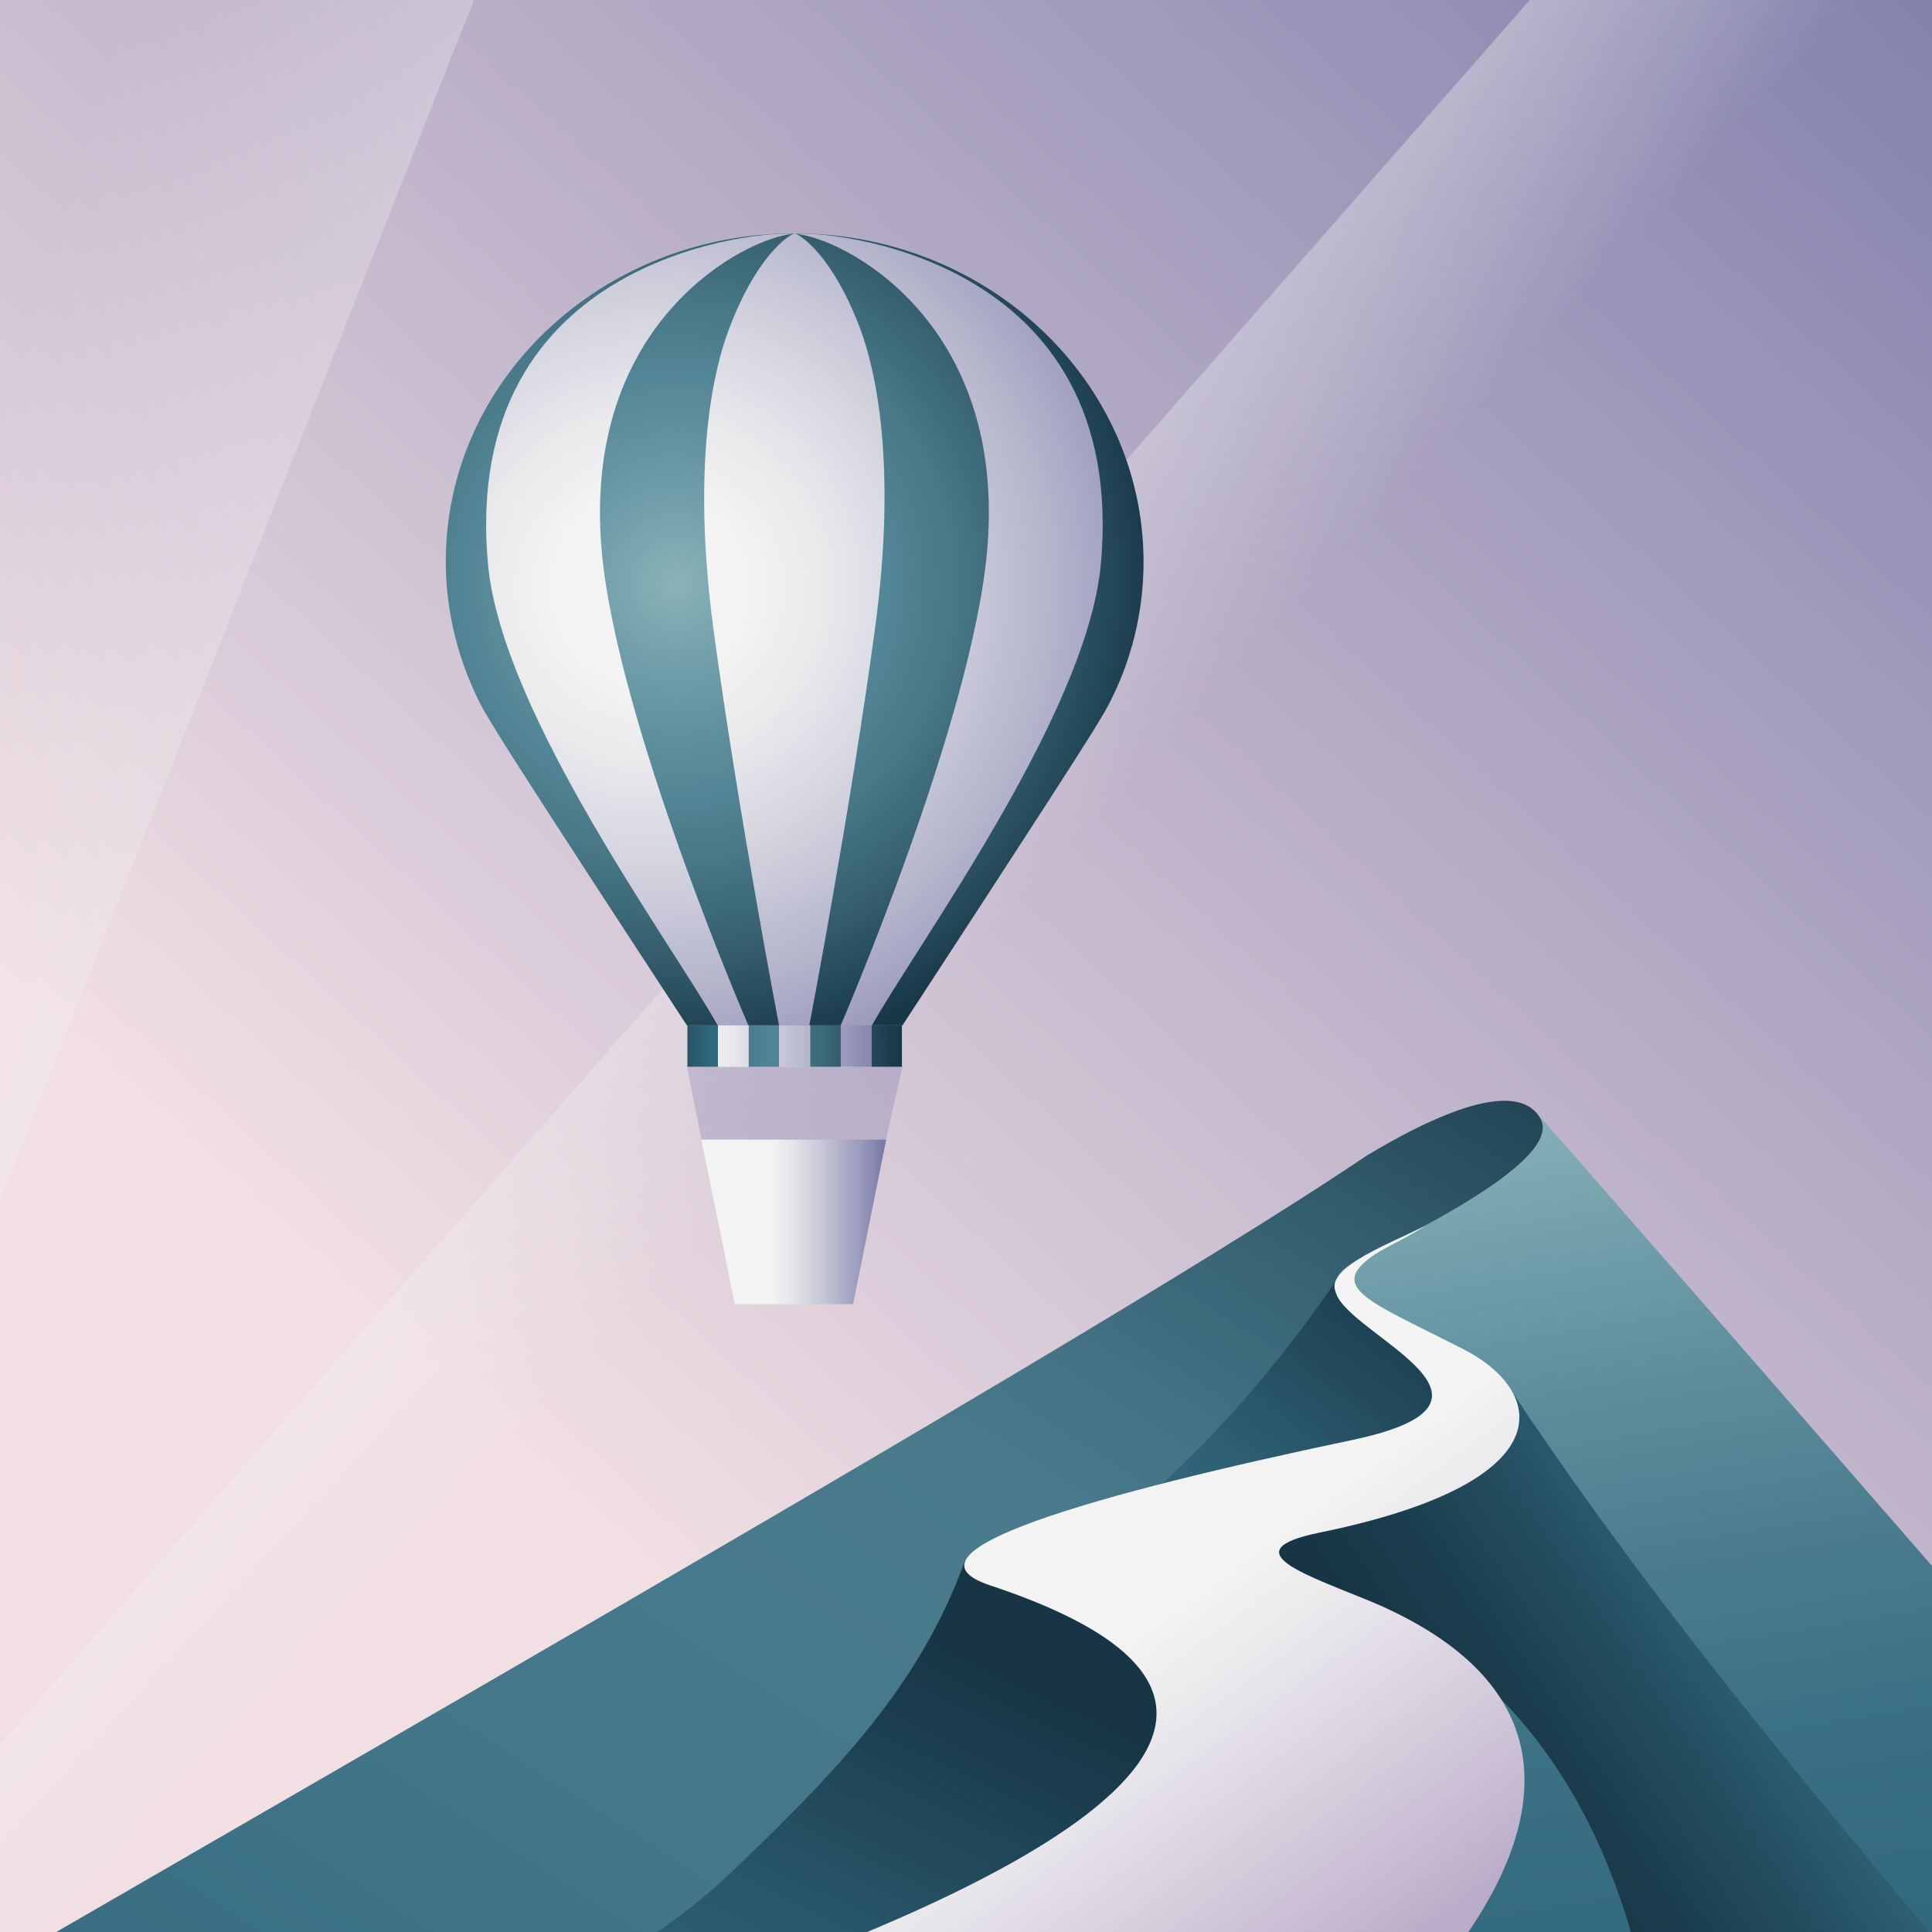 <svg width="194" height="194" viewBox="0 0 194 194" fill="none" xmlns="http://www.w3.org/2000/svg">
<rect x="0" y="0" width="194" height="194" fill="#333333" stroke="none"/>
<g opacity="0.94" clip-path="url(#clip0_103_1065)">
<g clip-path="url(#clip1_103_1065)">
<path d="M205.743 -155.841H-1.188V204.054H205.743V-155.841Z" fill="url(#paint0_linear_103_1065)"/>
<path opacity="0.5" d="M248.773 -36.453L116.018 178.634L-32.78 212.561L213.418 -68.204L248.773 -36.453Z" fill="url(#paint1_linear_103_1065)"/>
<path opacity="0.5" d="M-68.135 -159.055L119.039 -181.113L-38.475 218.149L-68.135 -159.055Z" fill="url(#paint2_linear_103_1065)"/>
<path d="M208.268 223.54C208.268 223.54 155.83 113.45 154.592 112.164C153.601 110.631 150.482 108.109 137.261 116.022C105.867 137.239 -4.11 198.911 -52.538 228.09C-50.26 228.09 208.268 223.54 208.268 223.54Z" fill="url(#paint3_linear_103_1065)"/>
<path d="M154.542 112.065C155.186 113.104 156.226 115.527 145.53 121.709C139.34 125.32 135.131 126.457 134.29 128.287C133.398 130.117 135.775 132.491 142.906 136.645C154.294 143.371 99.677 153.658 110.967 156.279C140.628 163.203 101.708 223.985 101.708 223.985C101.708 223.985 239.711 223.194 251.397 223.441C228.619 196.933 154.047 111.274 154.542 112.065Z" fill="url(#paint4_linear_103_1065)"/>
<path d="M151.571 139.365C173.21 171.957 196.73 195.943 217.33 223.491C209.506 223.491 166.921 223.491 166.921 223.491C166.921 223.491 170.041 189.267 149.937 169.83C147.956 165.874 121.118 156.082 121.118 156.082L151.571 139.365Z" fill="url(#paint5_linear_103_1065)"/>
<path d="M96.855 156.823C92.349 169.237 84.129 177.743 73.83 187.635C60.114 200.84 38.227 207.665 38.227 207.665C38.227 207.665 87.793 206.774 115.176 182.392C121.911 176.359 120.722 172.649 115.176 166.863C109.333 160.73 97.796 155.636 96.855 156.823Z" fill="url(#paint6_linear_103_1065)"/>
<path d="M134.19 128.534C134.19 128.534 123.99 144.212 110.67 153.955C113.641 153.114 131.715 146.883 138.845 144.608C143.846 143.025 151.076 140.354 146.768 137.98C138.003 133.233 134.19 128.534 134.19 128.534Z" fill="url(#paint7_linear_103_1065)"/>
<path d="M71.205 200.048C91.953 192.778 142.113 173.342 99.43 159.197C89.328 155.834 110.125 149.998 135.726 144.608C154.146 140.75 135.429 134.073 134.141 129.82C133.943 129.177 133.2 127.842 138.944 125.072C139.935 124.578 142.559 123.391 143.203 123.045C140.875 124.528 138.697 125.418 137.558 126.309C133.497 129.375 137.657 130.76 146.817 135.409C155.186 139.613 157.414 148.811 132.458 153.905C123.346 155.785 131.715 158.307 138.053 160.978C171.724 175.518 138.3 204.401 138.3 204.401C138.3 204.401 116.315 223.59 112.849 223.59C109.383 223.59 -11.884 223.491 -11.884 223.491C-11.884 223.491 19.955 217.952 71.205 200.048Z" fill="url(#paint8_linear_103_1065)"/>
<path opacity="0.3" d="M86.308 126.21H72.79L68.977 107.12H90.616L86.308 126.21Z" fill="#7C7CAE"/>
<path d="M79.821 23.439C79.772 23.439 79.772 23.439 79.722 23.439C60.41 23.439 44.763 38.177 44.763 56.377C44.763 61.521 46.051 66.417 48.279 70.769C48.526 71.264 49.418 72.747 49.913 73.539C53.577 79.473 68.977 102.965 68.977 102.965H90.616C90.616 102.965 106.016 79.424 109.68 73.539C110.175 72.747 111.066 71.264 111.314 70.769C113.592 66.417 114.83 61.521 114.83 56.377C114.78 38.177 99.133 23.439 79.821 23.439Z" fill="url(#paint9_radial_103_1065)"/>
<path d="M49.021 56.872C46.001 25.319 76.999 23.142 79.623 23.489C74.869 23.884 58.43 32.242 60.41 55.19C61.896 72.401 75.166 103.015 75.166 103.015C75.166 103.015 73.433 103.015 72.096 103.015C67.541 94.854 50.556 71.906 49.021 56.872ZM110.521 56.872C113.542 25.319 82.544 23.142 79.92 23.489C84.674 23.884 101.113 32.242 99.132 55.19C97.647 72.401 84.376 103.064 84.376 103.064C84.376 103.064 86.11 103.064 87.496 103.064C92.052 94.904 108.986 71.906 110.521 56.872ZM86.407 33.083C83.634 25.714 80.514 23.736 79.871 23.439H79.722C79.078 23.736 75.959 25.714 73.186 33.083C71.75 36.842 69.373 46.288 71.651 63.252C74.126 81.6 78.236 103.015 78.236 103.015H79.672H79.821H81.257C81.257 103.015 85.367 81.6 87.843 63.252C90.17 46.288 87.793 36.842 86.407 33.083Z" fill="url(#paint10_radial_103_1065)"/>
<path d="M72.096 107.12H69.026V102.965H72.096V107.12ZM78.237 102.965H75.166V107.12H78.237V102.965ZM84.426 102.965H81.356V107.12H84.426V102.965ZM87.496 107.12H90.566V102.965H87.496V107.12Z" fill="url(#paint11_linear_103_1065)"/>
<path d="M75.167 107.12H72.097V102.965H75.167V107.12ZM84.426 107.12H87.496V102.965H84.426V107.12ZM81.356 102.965H78.237V107.12H81.307V102.965H81.356Z" fill="url(#paint12_linear_103_1065)"/>
<path d="M79.871 114.439H79.722H79.524H70.413L73.78 130.958H79.524H79.871H85.664L88.982 114.439H79.871Z" fill="url(#paint13_linear_103_1065)"/>
</g>
</g>
<defs>
<linearGradient id="paint0_linear_103_1065" x1="0.491" y1="134.559" x2="226.054" y2="-110.904" gradientUnits="userSpaceOnUse">
<stop offset="0.08" stop-color="#FDEAEF"/>
<stop offset="0.403" stop-color="#BEB4CF"/>
<stop offset="0.76" stop-color="#7C7CAE"/>
</linearGradient>
<linearGradient id="paint1_linear_103_1065" x1="65.5" y1="47.597" x2="117.191" y2="95.514" gradientUnits="userSpaceOnUse">
<stop offset="0.334" stop-color="white"/>
<stop offset="0.377" stop-color="white" stop-opacity="0.908"/>
<stop offset="0.8" stop-color="white" stop-opacity="0"/>
</linearGradient>
<linearGradient id="paint2_linear_103_1065" x1="104.962" y1="39.332" x2="-117.31" y2="-32.403" gradientUnits="userSpaceOnUse">
<stop offset="0.201" stop-color="white"/>
<stop offset="0.21" stop-color="white" stop-opacity="0.961"/>
<stop offset="0.429" stop-color="white" stop-opacity="0"/>
</linearGradient>
<linearGradient id="paint3_linear_103_1065" x1="174.488" y1="75.531" x2="19.063" y2="317.848" gradientUnits="userSpaceOnUse">
<stop offset="0.094" stop-color="#153546"/>
<stop offset="0.12" stop-color="#1C3F50"/>
<stop offset="0.221" stop-color="#356274"/>
<stop offset="0.304" stop-color="#44778A"/>
<stop offset="0.357" stop-color="#4A7F92"/>
<stop offset="0.519" stop-color="#447B8E"/>
<stop offset="0.73" stop-color="#346E84"/>
</linearGradient>
<linearGradient id="paint4_linear_103_1065" x1="155.278" y1="94.156" x2="184.288" y2="271.333" gradientUnits="userSpaceOnUse">
<stop offset="0.084" stop-color="#8FBAC3"/>
<stop offset="0.1" stop-color="#8AB6BF"/>
<stop offset="0.235" stop-color="#6597A6"/>
<stop offset="0.36" stop-color="#4A8093"/>
<stop offset="0.472" stop-color="#3A7388"/>
<stop offset="0.557" stop-color="#346E84"/>
<stop offset="0.713" stop-color="#295969"/>
<stop offset="0.888" stop-color="#204652"/>
<stop offset="0.997" stop-color="#1C3F49"/>
</linearGradient>
<linearGradient id="paint5_linear_103_1065" x1="190.689" y1="175.016" x2="158.696" y2="197.135" gradientUnits="userSpaceOnUse">
<stop offset="0.072" stop-color="#346E84"/>
<stop offset="0.423" stop-color="#245165"/>
<stop offset="0.748" stop-color="#193D4E"/>
<stop offset="0.956" stop-color="#153546"/>
</linearGradient>
<linearGradient id="paint6_linear_103_1065" x1="61.208" y1="228.421" x2="97.314" y2="154.168" gradientUnits="userSpaceOnUse">
<stop offset="0.232" stop-color="#346E84"/>
<stop offset="0.525" stop-color="#27566A"/>
<stop offset="0.864" stop-color="#153546"/>
</linearGradient>
<linearGradient id="paint7_linear_103_1065" x1="143.575" y1="128.266" x2="113.855" y2="167.525" gradientUnits="userSpaceOnUse">
<stop stop-color="#153546"/>
<stop offset="0.161" stop-color="#1D4456"/>
<stop offset="0.539" stop-color="#2E6277"/>
<stop offset="0.746" stop-color="#346E84"/>
</linearGradient>
<linearGradient id="paint8_linear_103_1065" x1="103.542" y1="224.713" x2="60.453" y2="166.128" gradientUnits="userSpaceOnUse">
<stop stop-color="#C2B2D1"/>
<stop offset="0.137" stop-color="#D3C7DE"/>
<stop offset="0.429" stop-color="#F3F0F6"/>
<stop offset="0.58" stop-color="white"/>
</linearGradient>
<radialGradient id="paint9_radial_103_1065" cx="0" cy="0" r="1" gradientUnits="userSpaceOnUse" gradientTransform="translate(67.873 58.554) scale(49.568 49.507)">
<stop stop-color="#8FBAC2"/>
<stop offset="0.225" stop-color="#6E9FAC"/>
<stop offset="0.432" stop-color="#548A9B"/>
<stop offset="0.549" stop-color="#4B7E8F"/>
<stop offset="0.76" stop-color="#345F70"/>
<stop offset="0.994" stop-color="#143546"/>
</radialGradient>
<radialGradient id="paint10_radial_103_1065" cx="0" cy="0" r="1" gradientUnits="userSpaceOnUse" gradientTransform="translate(65.321 59.059) scale(72.277 72.189)">
<stop offset="0.135" stop-color="white"/>
<stop offset="0.232" stop-color="#F6F6F9"/>
<stop offset="0.393" stop-color="#DCDCE9"/>
<stop offset="0.6" stop-color="#B3B3D0"/>
<stop offset="0.831" stop-color="#7C7CAE"/>
</radialGradient>
<linearGradient id="paint11_linear_103_1065" x1="66.742" y1="105.131" x2="94.126" y2="104.971" gradientUnits="userSpaceOnUse">
<stop offset="0.011" stop-color="#143546"/>
<stop offset="0.063" stop-color="#224D61"/>
<stop offset="0.115" stop-color="#2B5F74"/>
<stop offset="0.169" stop-color="#316A7F"/>
<stop offset="0.226" stop-color="#336D83"/>
<stop offset="0.276" stop-color="#427A8E"/>
<stop offset="0.344" stop-color="#4F8698"/>
<stop offset="0.405" stop-color="#548A9B"/>
<stop offset="0.878" stop-color="#143546"/>
</linearGradient>
<linearGradient id="paint12_linear_103_1065" x1="68.945" y1="105.055" x2="89.696" y2="105.055" gradientUnits="userSpaceOnUse">
<stop offset="0.121" stop-color="white"/>
<stop offset="0.376" stop-color="#DDDDEA"/>
<stop offset="0.935" stop-color="#8686B4"/>
<stop offset="1" stop-color="#7C7CAE"/>
</linearGradient>
<linearGradient id="paint13_linear_103_1065" x1="73.512" y1="122.695" x2="92.07" y2="122.695" gradientUnits="userSpaceOnUse">
<stop offset="0.214" stop-color="white"/>
<stop offset="0.306" stop-color="#F3F3F8"/>
<stop offset="0.471" stop-color="#D4D4E4"/>
<stop offset="0.689" stop-color="#A1A1C5"/>
<stop offset="0.831" stop-color="#7C7CAE"/>
</linearGradient>
<clipPath id="clip0_103_1065">
<rect width="194" height="194" fill="white"/>
</clipPath>
<clipPath id="clip1_103_1065">
<rect width="205" height="364" fill="white" transform="translate(0 -155)"/>
</clipPath>
</defs>
</svg>

